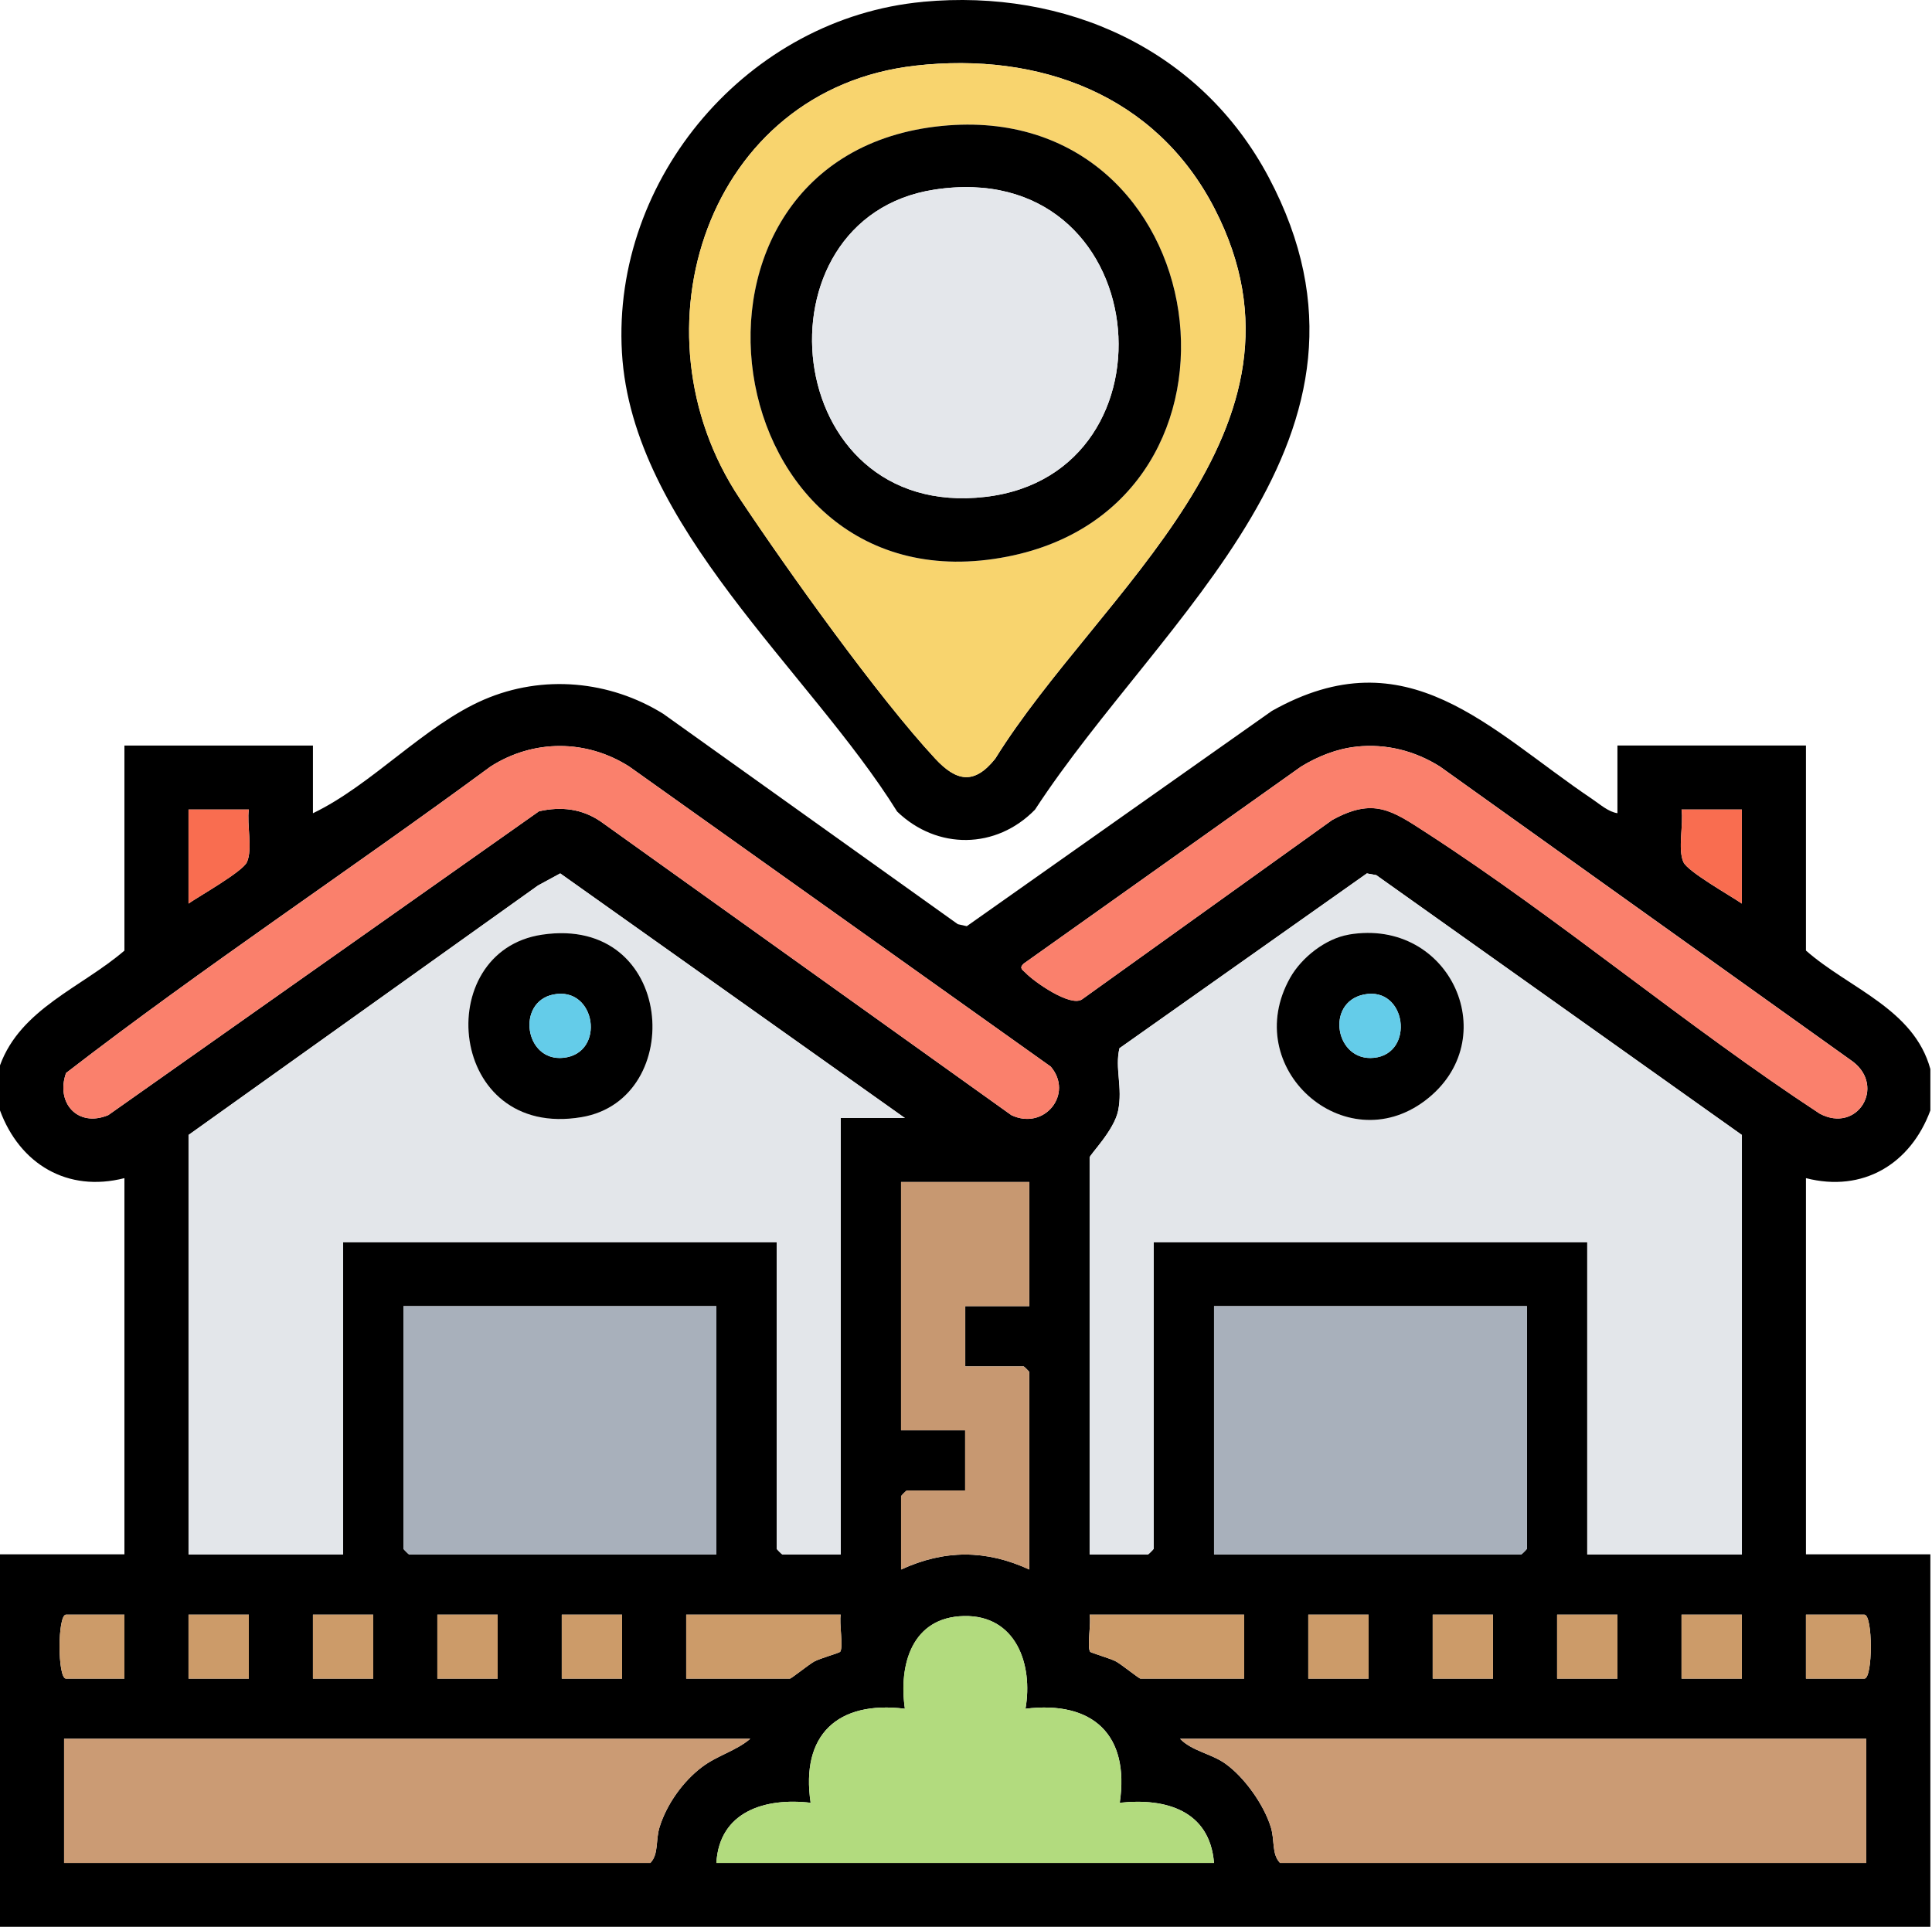 <svg width="401" height="400" viewBox="0 0 401 400" fill="none" xmlns="http://www.w3.org/2000/svg">
<path d="M0 221.163C4.288 209.404 16.945 204.991 25.824 197.343V154.773H64.951V168.827C77.19 162.953 88.114 150.578 100.416 145.257C112.717 139.936 126.605 141.313 137.665 148.189L198.797 191.855L200.664 192.272L263.977 147.594C292.117 131.734 309.031 151.455 330.451 165.864C332.037 166.928 333.832 168.556 335.71 168.816V154.762H374.837V197.332C383.769 205.199 397.239 209.415 400.661 221.935V230.522C396.55 241.655 386.659 247.613 374.837 244.577V322.675H400.661V400H0V322.675H25.824V244.577C14.002 247.603 4.111 241.655 0 230.522V221.153V221.163ZM218.079 221.414L130.622 159.144C121.711 153.447 110.693 153.437 101.793 159.144C72.651 180.617 42.32 200.661 13.71 222.749C11.498 228.978 16.162 234.133 22.475 231.493L111.872 168.42C116.473 167.387 120.762 167.877 124.674 170.538L209.919 231.503C216.795 234.759 222.909 227.048 218.079 221.414ZM281.548 155.002C277.458 155.43 273.524 157.016 270.05 159.134L212.455 200.056C211.443 201.047 212.288 201.328 212.903 201.986C214.562 203.749 222.137 209.102 224.579 207.464L276.498 170.236C285.085 165.509 288.862 168.201 296.061 172.875C324.035 190.999 349.806 212.889 377.706 231.19C385.511 235.332 391.396 225.619 384.603 220.402L298.878 159.134C293.662 155.847 287.693 154.345 281.558 154.992L281.548 155.002ZM51.648 168.055H39.127V187.577C41.422 185.98 50.343 180.962 51.251 178.979C52.482 176.277 51.199 171.122 51.648 168.055ZM361.534 168.055H349.013C349.472 171.122 348.189 176.277 349.41 178.979C350.318 180.972 359.238 185.991 361.534 187.577V168.055ZM187.81 232.098L116.275 181.316L111.663 183.82L39.127 235.614V322.695H71.211V257.87H161.203V321.527C161.203 321.61 162.299 322.695 162.372 322.695H174.496V232.098H187.799H187.81ZM361.534 322.695V235.614L285.648 181.671L283.697 181.316L232.352 217.605C231.34 221.758 233.062 225.744 232.07 230.585C231.225 234.696 226.154 239.725 226.154 240.299V322.695H238.279C238.362 322.695 239.447 321.61 239.447 321.527V257.87H329.439V322.695H361.524H361.534ZM213.634 245.38H187.027V296.924H200.33V309.423H188.206C188.123 309.423 187.038 310.509 187.038 310.592V325.826C196.032 321.683 204.65 321.683 213.644 325.826V284.82C213.644 284.737 212.549 283.652 212.476 283.652H200.351V271.152H213.655V245.38H213.634ZM148.683 271.152H83.732V321.527C83.732 321.61 84.827 322.695 84.9 322.695H148.672V271.152H148.683ZM316.929 271.152H251.978V322.695H315.75C315.834 322.695 316.919 321.61 316.919 321.527V271.152H316.929ZM25.824 335.195H13.7C11.915 335.195 11.915 348.477 13.7 348.477H25.824V335.195ZM51.648 335.195H39.127V348.477H51.648V335.195ZM77.472 335.195H64.951V348.477H77.472V335.195ZM103.295 335.195H90.775V348.477H103.295V335.195ZM129.119 335.195H116.599V348.477H129.119V335.195ZM174.507 335.195H142.422V348.477H163.937C164.25 348.477 167.808 345.587 168.987 344.93C170.166 344.273 174.235 343.146 174.392 342.895C175.07 341.852 174.141 336.906 174.496 335.195H174.507ZM148.683 386.739H251.978C251.102 375.856 241.962 373.206 232.415 374.249C234.522 360.111 226.791 353.006 212.851 354.727C214.458 345.546 210.858 335.258 200.07 335.487C189.281 335.717 186.495 345.629 187.82 354.727C173.881 353.006 166.149 360.111 168.257 374.249C158.814 373.143 149.309 376.044 148.693 386.739H148.683ZM258.239 335.195H226.154C226.509 336.906 225.58 341.862 226.259 342.895C226.415 343.135 230.505 344.283 231.663 344.93C232.822 345.577 236.411 348.477 236.713 348.477H258.228V335.195H258.239ZM284.062 335.195H271.542V348.477H284.062V335.195ZM309.886 335.195H297.366V348.477H309.886V335.195ZM335.71 335.195H323.189V348.477H335.71V335.195ZM361.534 335.195H349.013V348.477H361.534V335.195ZM374.837 348.477H386.961C388.745 348.477 388.745 335.195 386.961 335.195H374.837V348.477ZM155.726 360.967H13.303V386.739H134.983C136.757 384.881 136.027 382.054 136.903 379.278C138.374 374.573 141.713 369.867 145.615 366.893C148.902 364.389 152.71 363.523 155.715 360.967H155.726ZM387.358 360.967H244.935C247.335 363.481 251.415 364.066 254.274 366.09C258.28 368.928 262.297 374.594 263.758 379.278C264.624 382.054 263.904 384.881 265.678 386.739H387.358V360.967Z" fill="black"/>
<path d="M191.566 0.372C221.219 -2.383 249.224 10.201 263.341 36.828C291.846 90.615 241.21 127.644 214.823 168.076C206.768 176.35 194.498 176.465 186.213 168.483C168.027 139.257 131.185 109.291 129.088 73.2C126.98 36.932 155.329 3.742 191.566 0.382V0.372ZM189.991 13.633C146.836 18.475 130.371 68.683 153.535 103.48C163.489 118.442 182.228 144.693 194.112 157.485C198.525 162.243 202.23 162.953 206.58 157.485C228.168 122.741 275.736 89.269 252.124 43.349C239.927 19.622 215.71 10.743 190.001 13.623L189.991 13.633Z" fill="black"/>
<path d="M187.81 232.098H174.507V322.695H162.383C162.299 322.695 161.214 321.61 161.214 321.527V257.87H71.222V322.695H39.138V235.614L111.674 183.82L116.286 181.316L187.82 232.098H187.81ZM112.509 194.035C89.335 197.489 92.862 236.626 120.72 231.91C142.631 228.206 140.169 189.914 112.509 194.035Z" fill="#E3E6EA"/>
<path d="M361.534 322.695H329.45V257.87H239.458V321.527C239.458 321.61 238.362 322.695 238.289 322.695H226.165V240.299C226.165 239.725 231.236 234.696 232.081 230.585C233.082 225.744 231.361 221.758 232.363 217.605L283.708 181.316L285.659 181.671L361.544 235.614V322.695H361.534ZM279.951 194.014C275.121 194.839 270.144 198.783 267.786 202.956C257.206 221.727 279.106 241.009 295.738 228.509C312.474 215.936 301.143 190.404 279.951 194.004V194.014Z" fill="#E3E6EA"/>
<path d="M316.929 271.152V321.527C316.929 321.61 315.834 322.695 315.761 322.695H251.989V271.152H316.94H316.929Z" fill="#A8B0BB"/>
<path d="M148.683 271.152V322.695H84.911C84.827 322.695 83.742 321.61 83.742 321.527V271.152H148.693H148.683Z" fill="#A8B0BB"/>
<path d="M155.726 360.967C152.71 363.523 148.902 364.389 145.626 366.893C141.723 369.877 138.374 374.573 136.913 379.278C136.047 382.054 136.767 384.881 134.994 386.739H13.303V360.967H155.726Z" fill="#CB9B74"/>
<path d="M387.358 360.967V386.739H265.678C263.904 384.881 264.634 382.054 263.758 379.278C262.297 374.594 258.291 368.928 254.274 366.09C251.404 364.055 247.335 363.481 244.935 360.967H387.358Z" fill="#CB9B74"/>
<path d="M218.079 221.414C222.909 227.058 216.795 234.759 209.919 231.503L124.674 170.538C120.772 167.877 116.484 167.387 111.872 168.42L22.475 231.493C16.162 234.133 11.498 228.968 13.71 222.749C42.32 200.661 72.651 180.628 101.793 159.144C110.693 153.437 121.711 153.447 130.622 159.144L218.079 221.414Z" fill="#FA806C"/>
<path d="M148.683 386.739C149.298 376.044 158.814 373.143 168.246 374.249C166.139 360.111 173.87 353.006 187.81 354.727C186.485 345.629 189.198 335.727 200.059 335.487C210.921 335.247 214.448 345.535 212.841 354.727C226.78 353.006 234.512 360.111 232.404 374.249C241.951 373.216 251.091 375.856 251.968 386.739H148.672H148.683Z" fill="#B2DB7E"/>
<path d="M281.548 155.002C287.693 154.355 293.662 155.858 298.868 159.144L384.593 220.412C391.385 225.619 385.501 235.343 377.696 231.201C349.796 212.91 324.024 191.009 296.051 172.886C288.852 168.222 285.064 165.519 276.487 170.246L224.568 207.474C222.127 209.112 214.552 203.76 212.893 201.996C212.277 201.339 211.443 201.057 212.444 200.066L270.039 159.144C273.514 157.016 277.447 155.44 281.537 155.012L281.548 155.002Z" fill="#FA806C"/>
<path d="M213.634 245.38V271.152H200.33V283.652H212.455C212.538 283.652 213.623 284.737 213.623 284.82V325.826C204.629 321.683 196.011 321.683 187.017 325.826V310.592C187.017 310.509 188.112 309.423 188.185 309.423H200.31V296.924H187.006V245.38H213.613H213.634Z" fill="#C79871"/>
<path d="M174.507 335.195C174.152 336.906 175.081 341.862 174.402 342.895C174.246 343.135 170.156 344.283 168.998 344.93C167.839 345.577 164.25 348.477 163.948 348.477H142.433V335.195H174.517H174.507Z" fill="#CC9B69"/>
<path d="M258.239 335.195V348.477H236.724C236.411 348.477 232.853 345.587 231.674 344.93C230.495 344.273 226.426 343.146 226.269 342.895C225.591 341.852 226.52 336.906 226.165 335.195H258.249H258.239Z" fill="#CC9B69"/>
<path d="M51.648 168.055C51.189 171.122 52.472 176.277 51.251 178.979C50.343 180.972 41.422 185.991 39.127 187.577V168.055H51.648Z" fill="#F96D50"/>
<path d="M361.534 168.055V187.577C359.239 185.98 350.318 180.962 349.41 178.979C348.179 176.277 349.462 171.122 349.013 168.055H361.534Z" fill="#F96D50"/>
<path d="M25.824 335.195V348.477H13.7C11.915 348.477 11.915 335.195 13.7 335.195H25.824Z" fill="#CC9B69"/>
<path d="M374.837 348.477V335.195H386.961C388.746 335.195 388.746 348.477 386.961 348.477H374.837Z" fill="#CC9B69"/>
<path d="M51.648 335.195H39.127V348.477H51.648V335.195Z" fill="#CC9B69"/>
<path d="M77.472 335.195H64.951V348.477H77.472V335.195Z" fill="#CC9B69"/>
<path d="M103.295 335.195H90.775V348.477H103.295V335.195Z" fill="#CC9B69"/>
<path d="M129.119 335.195H116.599V348.477H129.119V335.195Z" fill="#CC9B69"/>
<path d="M284.062 335.195H271.542V348.477H284.062V335.195Z" fill="#CC9B69"/>
<path d="M309.886 335.195H297.366V348.477H309.886V335.195Z" fill="#CC9B69"/>
<path d="M335.71 335.195H323.189V348.477H335.71V335.195Z" fill="#CC9B69"/>
<path d="M361.534 335.195H349.013V348.477H361.534V335.195Z" fill="#CC9B69"/>
<path d="M189.99 13.633C215.7 10.743 239.917 19.633 252.114 43.36C275.726 89.279 228.158 122.751 206.57 157.496C202.219 162.963 198.515 162.254 194.101 157.496C182.228 144.704 163.488 118.442 153.524 103.49C130.361 68.693 146.826 18.485 189.98 13.644L189.99 13.633ZM195.479 26.144C134.294 32.195 147.754 127.644 209.147 115.541C264.572 104.617 252.802 20.478 195.479 26.144Z" fill="#F8D46E"/>
<path d="M112.509 194.035C140.169 189.914 142.642 228.206 120.72 231.91C92.851 236.626 89.325 197.489 112.509 194.035ZM114.825 206.462C107.146 208.048 108.888 220.412 116.922 219.598C125.791 218.701 123.725 204.626 114.825 206.462Z" fill="black"/>
<path d="M279.951 194.014C301.143 190.415 312.474 215.936 295.738 228.519C279.106 241.019 257.216 221.737 267.786 202.967C270.144 198.783 275.121 194.839 279.951 194.025V194.014ZM283.071 206.462C275.037 208.121 277.145 220.423 285.168 219.598C293.745 218.722 291.93 204.636 283.071 206.462Z" fill="black"/>
<path d="M195.479 26.144C252.802 20.478 264.582 104.627 209.147 115.541C147.744 127.634 134.284 32.185 195.479 26.144ZM193.872 39.374C155.84 45.279 161.642 108.175 204.556 103.146C245.895 98.304 239.604 32.279 193.872 39.374Z" fill="black"/>
<path d="M114.825 206.462C123.715 204.626 125.791 218.701 116.922 219.598C108.888 220.412 107.146 208.037 114.825 206.462Z" fill="#64CCE9"/>
<path d="M283.071 206.462C291.93 204.636 293.745 218.722 285.168 219.598C277.145 220.422 275.037 208.111 283.071 206.462Z" fill="#64CCE9"/>
<path d="M193.872 39.374C239.604 32.279 245.895 98.304 204.556 103.146C161.642 108.175 155.84 45.279 193.872 39.374Z" fill="#E4E7EB"/>
</svg>
